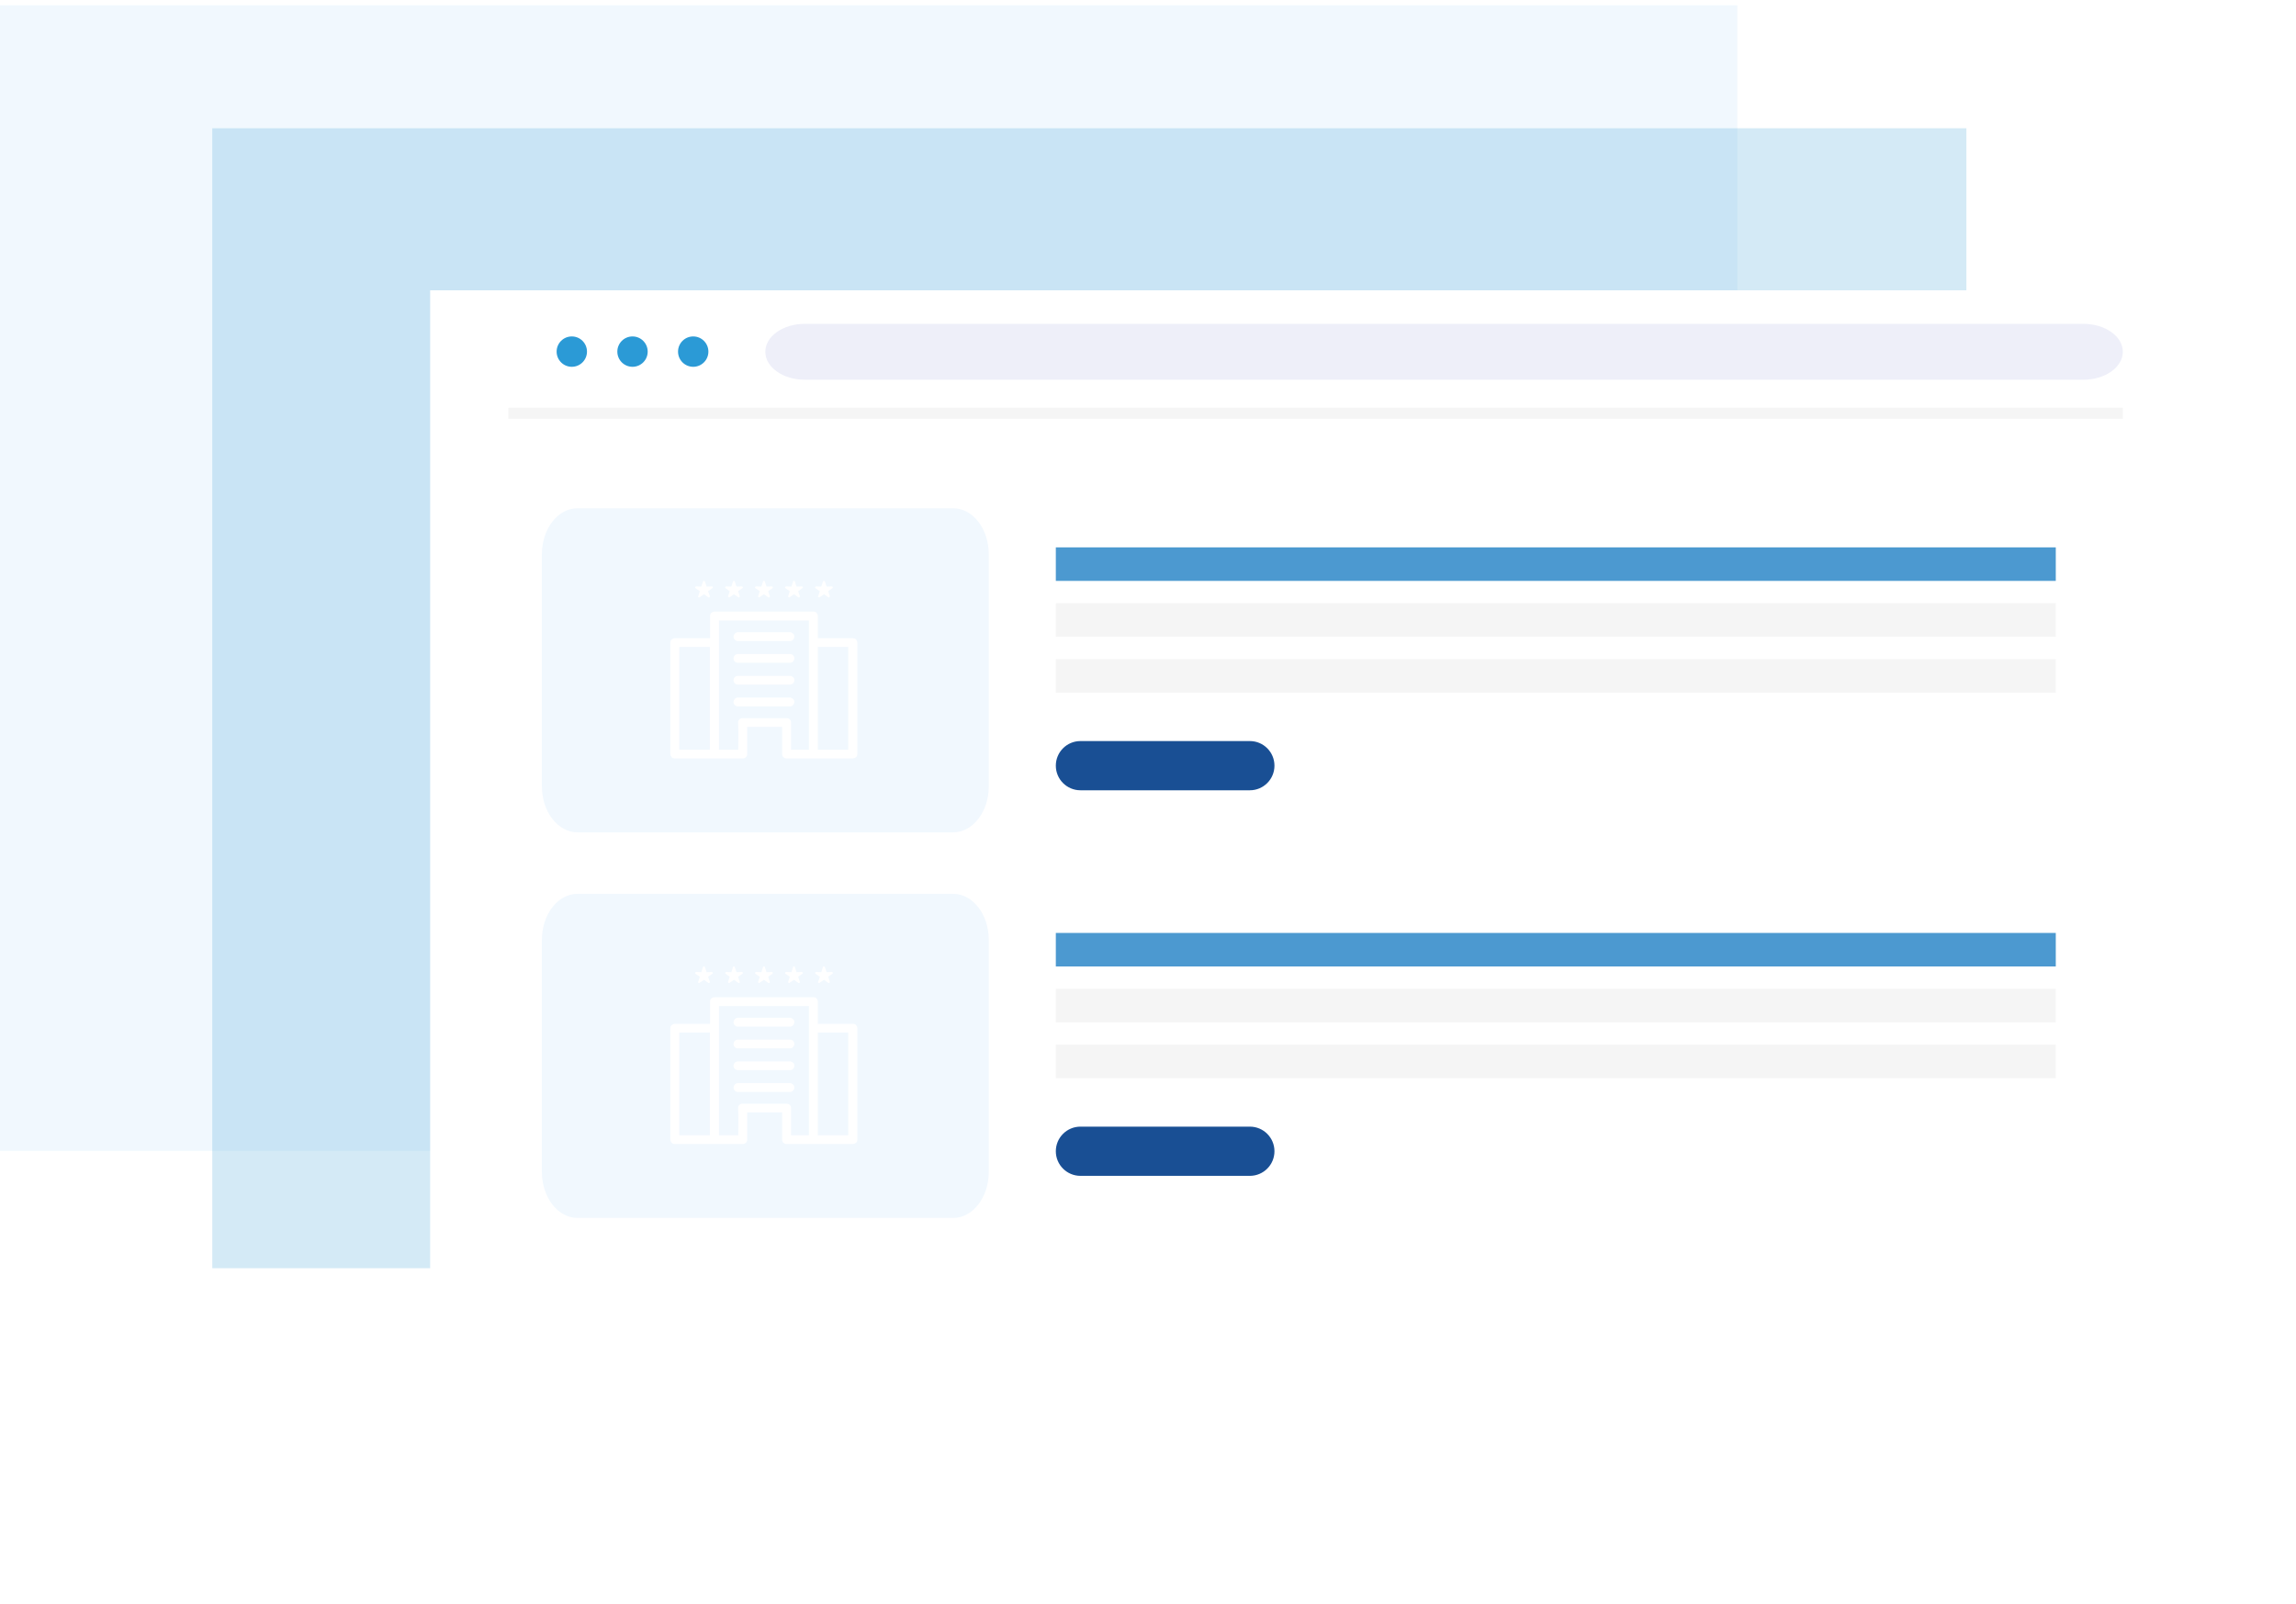 <?xml version="1.0" encoding="UTF-8"?> <svg xmlns="http://www.w3.org/2000/svg" width="411" height="287" viewBox="0 0 411 287" fill="none"><rect y="0.953" width="311" height="205" fill="#F1F8FE"></rect><rect opacity="0.2" x="38" y="22.953" width="314" height="204" fill="#2B9AD6"></rect><g filter="url(#filter0_d_1001_13113)"><rect x="82" y="50.953" width="304" height="205" fill="white"></rect></g><path d="M189 137.02C189 134.588 190.971 132.617 193.403 132.617H223.734C226.166 132.617 228.137 134.588 228.137 137.02C228.137 139.452 226.166 141.423 223.734 141.423H193.403C190.971 141.423 189 139.452 189 137.02Z" fill="#194F94"></path><path d="M189 97.953H368V103.953H189V97.953Z" fill="#4C99D0"></path><path d="M189 107.953H368V113.953H189V107.953Z" fill="#F5F5F5"></path><path d="M189 117.953H368V123.953H189V117.953Z" fill="#F5F5F5"></path><path d="M97 99.206C97 94.648 99.854 90.953 103.374 90.953H170.626C174.146 90.953 177 94.648 177 99.206V140.701C177 145.258 174.146 148.953 170.626 148.953H103.374C99.854 148.953 97 145.258 97 140.701V99.206Z" fill="#F1F8FE"></path><path d="M121.727 115.773H127.072V134.169H121.597V115.773H121.727ZM126.453 104.875L126.192 104.08C126.16 104.048 126.16 104.017 126.127 103.985C126.127 103.985 126.094 103.953 126.062 103.953C126.029 103.953 125.964 103.953 125.931 103.953C125.899 103.953 125.866 104.017 125.834 104.08L125.54 104.97L124.628 104.938C124.595 104.938 124.563 104.97 124.53 104.97C124.497 104.97 124.465 105.002 124.465 105.033C124.432 105.065 124.432 105.097 124.432 105.16C124.432 105.192 124.465 105.224 124.497 105.256L125.28 105.796L124.986 106.686C124.954 106.717 124.954 106.749 124.954 106.781C124.954 106.813 124.986 106.813 124.986 106.844C124.986 106.876 125.051 106.908 125.117 106.908C125.182 106.908 125.214 106.908 125.247 106.876L126.029 106.336C126.257 106.527 126.518 106.686 126.779 106.876C126.779 106.908 126.811 106.908 126.844 106.908C126.877 106.908 126.909 106.908 126.942 106.908C126.974 106.908 127.04 106.876 127.04 106.813C127.04 106.749 127.072 106.749 127.072 106.686L126.746 105.796L127.528 105.256C127.561 105.256 127.561 105.224 127.594 105.192C127.626 105.16 127.594 105.16 127.594 105.129C127.594 105.065 127.594 105.033 127.561 105.002C127.528 104.97 127.496 104.938 127.431 104.938L126.485 104.97L126.453 104.875ZM131.798 104.875L131.537 104.08C131.537 104.048 131.537 104.017 131.504 103.985C131.472 103.985 131.472 103.953 131.439 103.953C131.407 103.953 131.341 103.953 131.309 103.953C131.276 103.953 131.244 104.017 131.211 104.08L130.918 104.97L129.973 104.938C129.94 104.938 129.907 104.97 129.907 104.97C129.907 104.97 129.842 105.002 129.842 105.033C129.81 105.065 129.777 105.097 129.81 105.16C129.81 105.192 129.842 105.224 129.875 105.256L130.624 105.796L130.331 106.686C130.331 106.717 130.331 106.749 130.331 106.781C130.331 106.813 130.364 106.813 130.364 106.844C130.364 106.876 130.429 106.908 130.494 106.908C130.559 106.908 130.559 106.908 130.624 106.876L131.374 106.336C131.635 106.527 131.895 106.686 132.156 106.876C132.156 106.908 132.189 106.908 132.221 106.908C132.254 106.908 132.287 106.908 132.319 106.908C132.352 106.908 132.384 106.876 132.417 106.813C132.45 106.749 132.45 106.749 132.417 106.686L132.124 105.796L132.906 105.256C132.938 105.256 132.938 105.224 132.971 105.192C133.004 105.16 132.971 105.16 132.971 105.129C132.971 105.065 132.971 105.033 132.938 105.002C132.906 104.97 132.841 104.938 132.808 104.938L131.863 104.97L131.83 104.875H131.798ZM137.175 104.875L136.914 104.08C136.914 104.048 136.882 104.017 136.882 103.985C136.849 103.985 136.817 103.953 136.817 103.953C136.751 103.953 136.719 103.953 136.686 103.953C136.654 103.953 136.589 104.017 136.589 104.08L136.295 104.97L135.35 104.938C135.317 104.938 135.285 104.97 135.252 104.97C135.22 104.97 135.22 105.002 135.187 105.033C135.155 105.065 135.155 105.097 135.155 105.16C135.187 105.192 135.187 105.224 135.22 105.256L136.002 105.796L135.709 106.686C135.709 106.717 135.709 106.749 135.709 106.781C135.709 106.813 135.709 106.813 135.741 106.844C135.774 106.876 135.806 106.908 135.839 106.908C135.872 106.908 135.937 106.908 135.969 106.876L136.751 106.336C137.012 106.527 137.273 106.686 137.501 106.876C137.534 106.908 137.566 106.908 137.599 106.908C137.631 106.908 137.664 106.908 137.697 106.908C137.729 106.908 137.762 106.876 137.794 106.813C137.827 106.749 137.827 106.749 137.794 106.686L137.501 105.796L138.283 105.256C138.283 105.256 138.316 105.224 138.316 105.192C138.316 105.16 138.348 105.16 138.348 105.129C138.348 105.065 138.316 105.033 138.283 105.002C138.251 104.97 138.218 104.938 138.185 104.938L137.208 104.97L137.175 104.875ZM142.553 104.875L142.292 104.08C142.292 104.048 142.259 104.017 142.259 103.985C142.227 103.985 142.194 103.953 142.161 103.953C142.129 103.953 142.096 103.953 142.031 103.953C141.966 103.953 141.966 104.017 141.966 104.08L141.673 104.97L140.728 104.938C140.695 104.938 140.662 104.97 140.63 104.97C140.597 104.97 140.597 105.002 140.565 105.033C140.532 105.065 140.532 105.097 140.532 105.16C140.532 105.192 140.565 105.224 140.597 105.256L141.379 105.796L141.086 106.686C141.086 106.717 141.086 106.749 141.086 106.781C141.086 106.813 141.086 106.813 141.119 106.844C141.119 106.876 141.184 106.908 141.216 106.908C141.249 106.908 141.314 106.908 141.347 106.876L142.129 106.336C142.39 106.527 142.618 106.686 142.878 106.876C142.911 106.908 142.944 106.908 142.976 106.908C142.976 106.908 143.009 106.908 143.041 106.908C143.107 106.908 143.139 106.876 143.172 106.813C143.204 106.749 143.172 106.749 143.172 106.686L142.878 105.796L143.628 105.256C143.661 105.256 143.693 105.224 143.693 105.192C143.693 105.16 143.726 105.16 143.726 105.129C143.726 105.065 143.693 105.033 143.661 105.002C143.628 104.97 143.595 104.938 143.53 104.938L142.585 104.97L142.553 104.875ZM147.93 104.875L147.669 104.08C147.637 104.048 147.637 104.017 147.604 103.985C147.604 103.985 147.572 103.953 147.539 103.953C147.506 103.953 147.441 103.953 147.409 103.953C147.376 103.953 147.343 104.017 147.311 104.08L147.017 104.97L146.105 104.938C146.072 104.938 146.04 104.97 146.007 104.97C145.975 104.97 145.942 105.002 145.942 105.033C145.909 105.065 145.909 105.097 145.909 105.16C145.909 105.192 145.942 105.224 145.975 105.256L146.757 105.796L146.463 106.686C146.431 106.717 146.431 106.749 146.431 106.781C146.431 106.813 146.463 106.813 146.463 106.844C146.463 106.876 146.561 106.908 146.594 106.908C146.626 106.908 146.692 106.908 146.724 106.876L147.506 106.336C147.734 106.527 147.995 106.686 148.256 106.876C148.289 106.908 148.289 106.908 148.321 106.908C148.354 106.908 148.386 106.908 148.419 106.908C148.451 106.908 148.517 106.876 148.517 106.813C148.517 106.749 148.549 106.749 148.549 106.686L148.256 105.796L149.005 105.256C149.038 105.256 149.071 105.224 149.071 105.192C149.071 105.16 149.071 105.16 149.071 105.129C149.071 105.065 149.071 105.033 149.038 105.002C149.005 104.97 148.973 104.938 148.908 104.938L147.963 104.97L147.93 104.875ZM131.537 126.162C131.667 126.321 131.863 126.416 132.091 126.416H141.412C141.64 126.416 141.836 126.321 141.966 126.162C142.096 126.003 142.194 125.844 142.194 125.622C142.194 125.4 142.129 125.209 141.966 125.082C141.803 124.955 141.64 124.828 141.412 124.828H132.091C131.863 124.828 131.667 124.923 131.537 125.082C131.407 125.241 131.309 125.4 131.309 125.622C131.309 125.844 131.374 126.035 131.537 126.162ZM152.656 114.216H146.398V110.244C146.398 110.022 146.3 109.831 146.17 109.672C146.04 109.513 145.812 109.45 145.616 109.45H127.919C127.691 109.45 127.496 109.545 127.333 109.672C127.17 109.799 127.105 110.022 127.105 110.244V114.216H120.815C120.587 114.216 120.391 114.311 120.228 114.438C120.065 114.565 120 114.788 120 115.01V134.931C120 135.154 120.098 135.344 120.228 135.503C120.358 135.662 120.587 135.726 120.815 135.726C124.856 135.726 128.93 135.726 132.971 135.726C133.199 135.726 133.395 135.63 133.525 135.503C133.688 135.344 133.753 135.154 133.753 134.931V130.07H140.011V134.931C140.011 135.154 140.076 135.344 140.239 135.503C140.402 135.662 140.597 135.726 140.793 135.726H152.656C152.884 135.726 153.079 135.63 153.242 135.503C153.405 135.376 153.47 135.154 153.47 134.931V115.01C153.47 114.788 153.373 114.597 153.242 114.438C153.112 114.279 152.884 114.216 152.656 114.216ZM131.537 122.286C131.667 122.413 131.863 122.508 132.091 122.508H141.412C141.64 122.508 141.836 122.413 141.966 122.286C142.096 122.159 142.194 121.936 142.194 121.714C142.194 121.523 142.129 121.301 141.966 121.174C141.803 121.047 141.64 120.951 141.412 120.951H132.091C131.863 120.951 131.667 121.047 131.537 121.174C131.407 121.301 131.309 121.523 131.309 121.714C131.309 121.936 131.374 122.127 131.537 122.286ZM131.537 118.378C131.667 118.537 131.863 118.6 132.091 118.6H141.412C141.64 118.6 141.836 118.537 141.966 118.378C142.096 118.219 142.194 118.028 142.194 117.838C142.194 117.615 142.129 117.425 141.966 117.266C141.803 117.107 141.64 117.043 141.412 117.043H132.091C131.863 117.043 131.667 117.139 131.537 117.266C131.407 117.393 131.309 117.615 131.309 117.838C131.309 118.028 131.374 118.251 131.537 118.378ZM131.537 114.47C131.667 114.629 131.863 114.724 132.091 114.724H141.412C141.64 114.724 141.836 114.629 141.966 114.47C142.096 114.311 142.194 114.152 142.194 113.93C142.194 113.707 142.129 113.517 141.966 113.39C141.803 113.262 141.64 113.135 141.412 113.135H132.091C131.863 113.135 131.667 113.231 131.537 113.39C131.407 113.548 131.309 113.707 131.309 113.93C131.309 114.152 131.374 114.343 131.537 114.47ZM144.801 115.01V134.169H141.607V129.276C141.607 129.053 141.51 128.863 141.379 128.736C141.249 128.609 141.021 128.513 140.793 128.513H132.938C132.71 128.513 132.515 128.577 132.352 128.736C132.189 128.895 132.124 129.053 132.124 129.276C132.221 130.864 132.156 132.548 132.156 134.169H128.702V111.038H144.801V115.01ZM146.529 115.773H151.841V134.169H146.398V115.773H146.529Z" fill="white"></path><path d="M189 206.02C189 203.588 190.971 201.617 193.403 201.617H223.734C226.166 201.617 228.137 203.588 228.137 206.02C228.137 208.452 226.166 210.423 223.734 210.423H193.403C190.971 210.423 189 208.452 189 206.02Z" fill="#194F94"></path><path d="M189 166.953H368V172.953H189V166.953Z" fill="#4C99D0"></path><path d="M189 176.953H368V182.953H189V176.953Z" fill="#F5F5F5"></path><path d="M189 186.953H368V192.953H189V186.953Z" fill="#F5F5F5"></path><path d="M97 168.206C97 163.648 99.854 159.953 103.374 159.953H170.626C174.146 159.953 177 163.648 177 168.206V209.701C177 214.258 174.146 217.953 170.626 217.953H103.374C99.854 217.953 97 214.258 97 209.701V168.206Z" fill="#F1F8FE"></path><path d="M121.727 184.773H127.072V203.169H121.597V184.773H121.727ZM126.453 173.875L126.192 173.08C126.16 173.048 126.16 173.017 126.127 172.985C126.127 172.985 126.094 172.953 126.062 172.953C126.029 172.953 125.964 172.953 125.931 172.953C125.899 172.953 125.866 173.017 125.834 173.08L125.54 173.97L124.628 173.938C124.595 173.938 124.563 173.97 124.53 173.97C124.497 173.97 124.465 174.002 124.465 174.033C124.432 174.065 124.432 174.097 124.432 174.16C124.432 174.192 124.465 174.224 124.497 174.256L125.28 174.796L124.986 175.686C124.954 175.717 124.954 175.749 124.954 175.781C124.954 175.813 124.986 175.813 124.986 175.844C124.986 175.876 125.051 175.908 125.117 175.908C125.182 175.908 125.214 175.908 125.247 175.876L126.029 175.336C126.257 175.527 126.518 175.686 126.779 175.876C126.779 175.908 126.811 175.908 126.844 175.908C126.877 175.908 126.909 175.908 126.942 175.908C126.974 175.908 127.04 175.876 127.04 175.813C127.04 175.749 127.072 175.749 127.072 175.686L126.746 174.796L127.528 174.256C127.561 174.256 127.561 174.224 127.594 174.192C127.626 174.16 127.594 174.16 127.594 174.129C127.594 174.065 127.594 174.033 127.561 174.002C127.528 173.97 127.496 173.938 127.431 173.938L126.485 173.97L126.453 173.875ZM131.798 173.875L131.537 173.08C131.537 173.048 131.537 173.017 131.504 172.985C131.472 172.985 131.472 172.953 131.439 172.953C131.407 172.953 131.341 172.953 131.309 172.953C131.276 172.953 131.244 173.017 131.211 173.08L130.918 173.97L129.973 173.938C129.94 173.938 129.907 173.97 129.907 173.97C129.907 173.97 129.842 174.002 129.842 174.033C129.81 174.065 129.777 174.097 129.81 174.16C129.81 174.192 129.842 174.224 129.875 174.256L130.624 174.796L130.331 175.686C130.331 175.717 130.331 175.749 130.331 175.781C130.331 175.813 130.364 175.813 130.364 175.844C130.364 175.876 130.429 175.908 130.494 175.908C130.559 175.908 130.559 175.908 130.624 175.876L131.374 175.336C131.635 175.527 131.895 175.686 132.156 175.876C132.156 175.908 132.189 175.908 132.221 175.908C132.254 175.908 132.287 175.908 132.319 175.908C132.352 175.908 132.384 175.876 132.417 175.813C132.45 175.749 132.45 175.749 132.417 175.686L132.124 174.796L132.906 174.256C132.938 174.256 132.938 174.224 132.971 174.192C133.004 174.16 132.971 174.16 132.971 174.129C132.971 174.065 132.971 174.033 132.938 174.002C132.906 173.97 132.841 173.938 132.808 173.938L131.863 173.97L131.83 173.875H131.798ZM137.175 173.875L136.914 173.08C136.914 173.048 136.882 173.017 136.882 172.985C136.849 172.985 136.817 172.953 136.817 172.953C136.751 172.953 136.719 172.953 136.686 172.953C136.654 172.953 136.589 173.017 136.589 173.08L136.295 173.97L135.35 173.938C135.317 173.938 135.285 173.97 135.252 173.97C135.22 173.97 135.22 174.002 135.187 174.033C135.155 174.065 135.155 174.097 135.155 174.16C135.187 174.192 135.187 174.224 135.22 174.256L136.002 174.796L135.709 175.686C135.709 175.717 135.709 175.749 135.709 175.781C135.709 175.813 135.709 175.813 135.741 175.844C135.774 175.876 135.806 175.908 135.839 175.908C135.872 175.908 135.937 175.908 135.969 175.876L136.751 175.336C137.012 175.527 137.273 175.686 137.501 175.876C137.534 175.908 137.566 175.908 137.599 175.908C137.631 175.908 137.664 175.908 137.697 175.908C137.729 175.908 137.762 175.876 137.794 175.813C137.827 175.749 137.827 175.749 137.794 175.686L137.501 174.796L138.283 174.256C138.283 174.256 138.316 174.224 138.316 174.192C138.316 174.16 138.348 174.16 138.348 174.129C138.348 174.065 138.316 174.033 138.283 174.002C138.251 173.97 138.218 173.938 138.185 173.938L137.208 173.97L137.175 173.875ZM142.553 173.875L142.292 173.08C142.292 173.048 142.259 173.017 142.259 172.985C142.227 172.985 142.194 172.953 142.161 172.953C142.129 172.953 142.096 172.953 142.031 172.953C141.966 172.953 141.966 173.017 141.966 173.08L141.673 173.97L140.728 173.938C140.695 173.938 140.662 173.97 140.63 173.97C140.597 173.97 140.597 174.002 140.565 174.033C140.532 174.065 140.532 174.097 140.532 174.16C140.532 174.192 140.565 174.224 140.597 174.256L141.379 174.796L141.086 175.686C141.086 175.717 141.086 175.749 141.086 175.781C141.086 175.813 141.086 175.813 141.119 175.844C141.119 175.876 141.184 175.908 141.216 175.908C141.249 175.908 141.314 175.908 141.347 175.876L142.129 175.336C142.39 175.527 142.618 175.686 142.878 175.876C142.911 175.908 142.944 175.908 142.976 175.908C142.976 175.908 143.009 175.908 143.041 175.908C143.107 175.908 143.139 175.876 143.172 175.813C143.204 175.749 143.172 175.749 143.172 175.686L142.878 174.796L143.628 174.256C143.661 174.256 143.693 174.224 143.693 174.192C143.693 174.16 143.726 174.16 143.726 174.129C143.726 174.065 143.693 174.033 143.661 174.002C143.628 173.97 143.595 173.938 143.53 173.938L142.585 173.97L142.553 173.875ZM147.93 173.875L147.669 173.08C147.637 173.048 147.637 173.017 147.604 172.985C147.604 172.985 147.572 172.953 147.539 172.953C147.506 172.953 147.441 172.953 147.409 172.953C147.376 172.953 147.343 173.017 147.311 173.08L147.017 173.97L146.105 173.938C146.072 173.938 146.04 173.97 146.007 173.97C145.975 173.97 145.942 174.002 145.942 174.033C145.909 174.065 145.909 174.097 145.909 174.16C145.909 174.192 145.942 174.224 145.975 174.256L146.757 174.796L146.463 175.686C146.431 175.717 146.431 175.749 146.431 175.781C146.431 175.813 146.463 175.813 146.463 175.844C146.463 175.876 146.561 175.908 146.594 175.908C146.626 175.908 146.692 175.908 146.724 175.876L147.506 175.336C147.734 175.527 147.995 175.686 148.256 175.876C148.289 175.908 148.289 175.908 148.321 175.908C148.354 175.908 148.386 175.908 148.419 175.908C148.451 175.908 148.517 175.876 148.517 175.813C148.517 175.749 148.549 175.749 148.549 175.686L148.256 174.796L149.005 174.256C149.038 174.256 149.071 174.224 149.071 174.192C149.071 174.16 149.071 174.16 149.071 174.129C149.071 174.065 149.071 174.033 149.038 174.002C149.005 173.97 148.973 173.938 148.908 173.938L147.963 173.97L147.93 173.875ZM131.537 195.162C131.667 195.321 131.863 195.416 132.091 195.416H141.412C141.64 195.416 141.836 195.321 141.966 195.162C142.096 195.003 142.194 194.844 142.194 194.622C142.194 194.4 142.129 194.209 141.966 194.082C141.803 193.955 141.64 193.828 141.412 193.828H132.091C131.863 193.828 131.667 193.923 131.537 194.082C131.407 194.241 131.309 194.4 131.309 194.622C131.309 194.844 131.374 195.035 131.537 195.162ZM152.656 183.216H146.398V179.244C146.398 179.022 146.3 178.831 146.17 178.672C146.04 178.513 145.812 178.45 145.616 178.45H127.919C127.691 178.45 127.496 178.545 127.333 178.672C127.17 178.799 127.105 179.022 127.105 179.244V183.216H120.815C120.587 183.216 120.391 183.311 120.228 183.438C120.065 183.565 120 183.788 120 184.01V203.931C120 204.154 120.098 204.344 120.228 204.503C120.358 204.662 120.587 204.726 120.815 204.726C124.856 204.726 128.93 204.726 132.971 204.726C133.199 204.726 133.395 204.63 133.525 204.503C133.688 204.344 133.753 204.154 133.753 203.931V199.07H140.011V203.931C140.011 204.154 140.076 204.344 140.239 204.503C140.402 204.662 140.597 204.726 140.793 204.726H152.656C152.884 204.726 153.079 204.63 153.242 204.503C153.405 204.376 153.47 204.154 153.47 203.931V184.01C153.47 183.788 153.373 183.597 153.242 183.438C153.112 183.279 152.884 183.216 152.656 183.216ZM131.537 191.286C131.667 191.413 131.863 191.508 132.091 191.508H141.412C141.64 191.508 141.836 191.413 141.966 191.286C142.096 191.159 142.194 190.936 142.194 190.714C142.194 190.523 142.129 190.301 141.966 190.174C141.803 190.047 141.64 189.951 141.412 189.951H132.091C131.863 189.951 131.667 190.047 131.537 190.174C131.407 190.301 131.309 190.523 131.309 190.714C131.309 190.936 131.374 191.127 131.537 191.286ZM131.537 187.378C131.667 187.537 131.863 187.6 132.091 187.6H141.412C141.64 187.6 141.836 187.537 141.966 187.378C142.096 187.219 142.194 187.028 142.194 186.838C142.194 186.615 142.129 186.425 141.966 186.266C141.803 186.107 141.64 186.043 141.412 186.043H132.091C131.863 186.043 131.667 186.139 131.537 186.266C131.407 186.393 131.309 186.615 131.309 186.838C131.309 187.028 131.374 187.251 131.537 187.378ZM131.537 183.47C131.667 183.629 131.863 183.724 132.091 183.724H141.412C141.64 183.724 141.836 183.629 141.966 183.47C142.096 183.311 142.194 183.152 142.194 182.93C142.194 182.707 142.129 182.517 141.966 182.39C141.803 182.262 141.64 182.135 141.412 182.135H132.091C131.863 182.135 131.667 182.231 131.537 182.39C131.407 182.548 131.309 182.707 131.309 182.93C131.309 183.152 131.374 183.343 131.537 183.47ZM144.801 184.01V203.169H141.607V198.276C141.607 198.053 141.51 197.863 141.379 197.736C141.249 197.609 141.021 197.513 140.793 197.513H132.938C132.71 197.513 132.515 197.577 132.352 197.736C132.189 197.895 132.124 198.053 132.124 198.276C132.221 199.864 132.156 201.548 132.156 203.169H128.702V180.038H144.801V184.01ZM146.529 184.773H151.841V203.169H146.398V184.773H146.529Z" fill="white"></path><path d="M91 72.953H380V74.953H91V72.953Z" fill="#F5F5F5"></path><path d="M137 62.953C137 60.192 140.159 57.953 144.055 57.953H372.945C376.841 57.953 380 60.192 380 62.953C380 65.715 376.841 67.953 372.945 67.953H144.055C140.159 67.953 137 65.715 137 62.953Z" fill="#EEEFF9"></path><path d="M105.074 62.924C105.074 64.424 103.857 65.641 102.357 65.641C100.856 65.641 99.64 64.424 99.64 62.924C99.64 61.423 100.856 60.207 102.357 60.207C103.857 60.207 105.074 61.423 105.074 62.924Z" fill="#2B9AD6"></path><path d="M115.941 62.924C115.941 64.424 114.724 65.641 113.224 65.641C111.724 65.641 110.507 64.424 110.507 62.924C110.507 61.423 111.724 60.207 113.224 60.207C114.724 60.207 115.941 61.423 115.941 62.924Z" fill="#2B9AD6"></path><path d="M126.807 62.924C126.807 64.424 125.591 65.641 124.09 65.641C122.59 65.641 121.374 64.424 121.374 62.924C121.374 61.423 122.59 60.207 124.09 60.207C125.591 60.207 126.807 61.423 126.807 62.924Z" fill="#2B9AD6"></path><defs><filter id="filter0_d_1001_13113" x="47" y="21.953" width="364" height="265" filterUnits="userSpaceOnUse" color-interpolation-filters="sRGB"><feFlood flood-opacity="0" result="BackgroundImageFix"></feFlood><feColorMatrix in="SourceAlpha" type="matrix" values="0 0 0 0 0 0 0 0 0 0 0 0 0 0 0 0 0 0 127 0" result="hardAlpha"></feColorMatrix><feOffset dx="-5" dy="1"></feOffset><feGaussianBlur stdDeviation="15"></feGaussianBlur><feColorMatrix type="matrix" values="0 0 0 0 0 0 0 0 0 0 0 0 0 0 0 0 0 0 0.06 0"></feColorMatrix><feBlend mode="normal" in2="BackgroundImageFix" result="effect1_dropShadow_1001_13113"></feBlend><feBlend mode="normal" in="SourceGraphic" in2="effect1_dropShadow_1001_13113" result="shape"></feBlend></filter></defs></svg> 